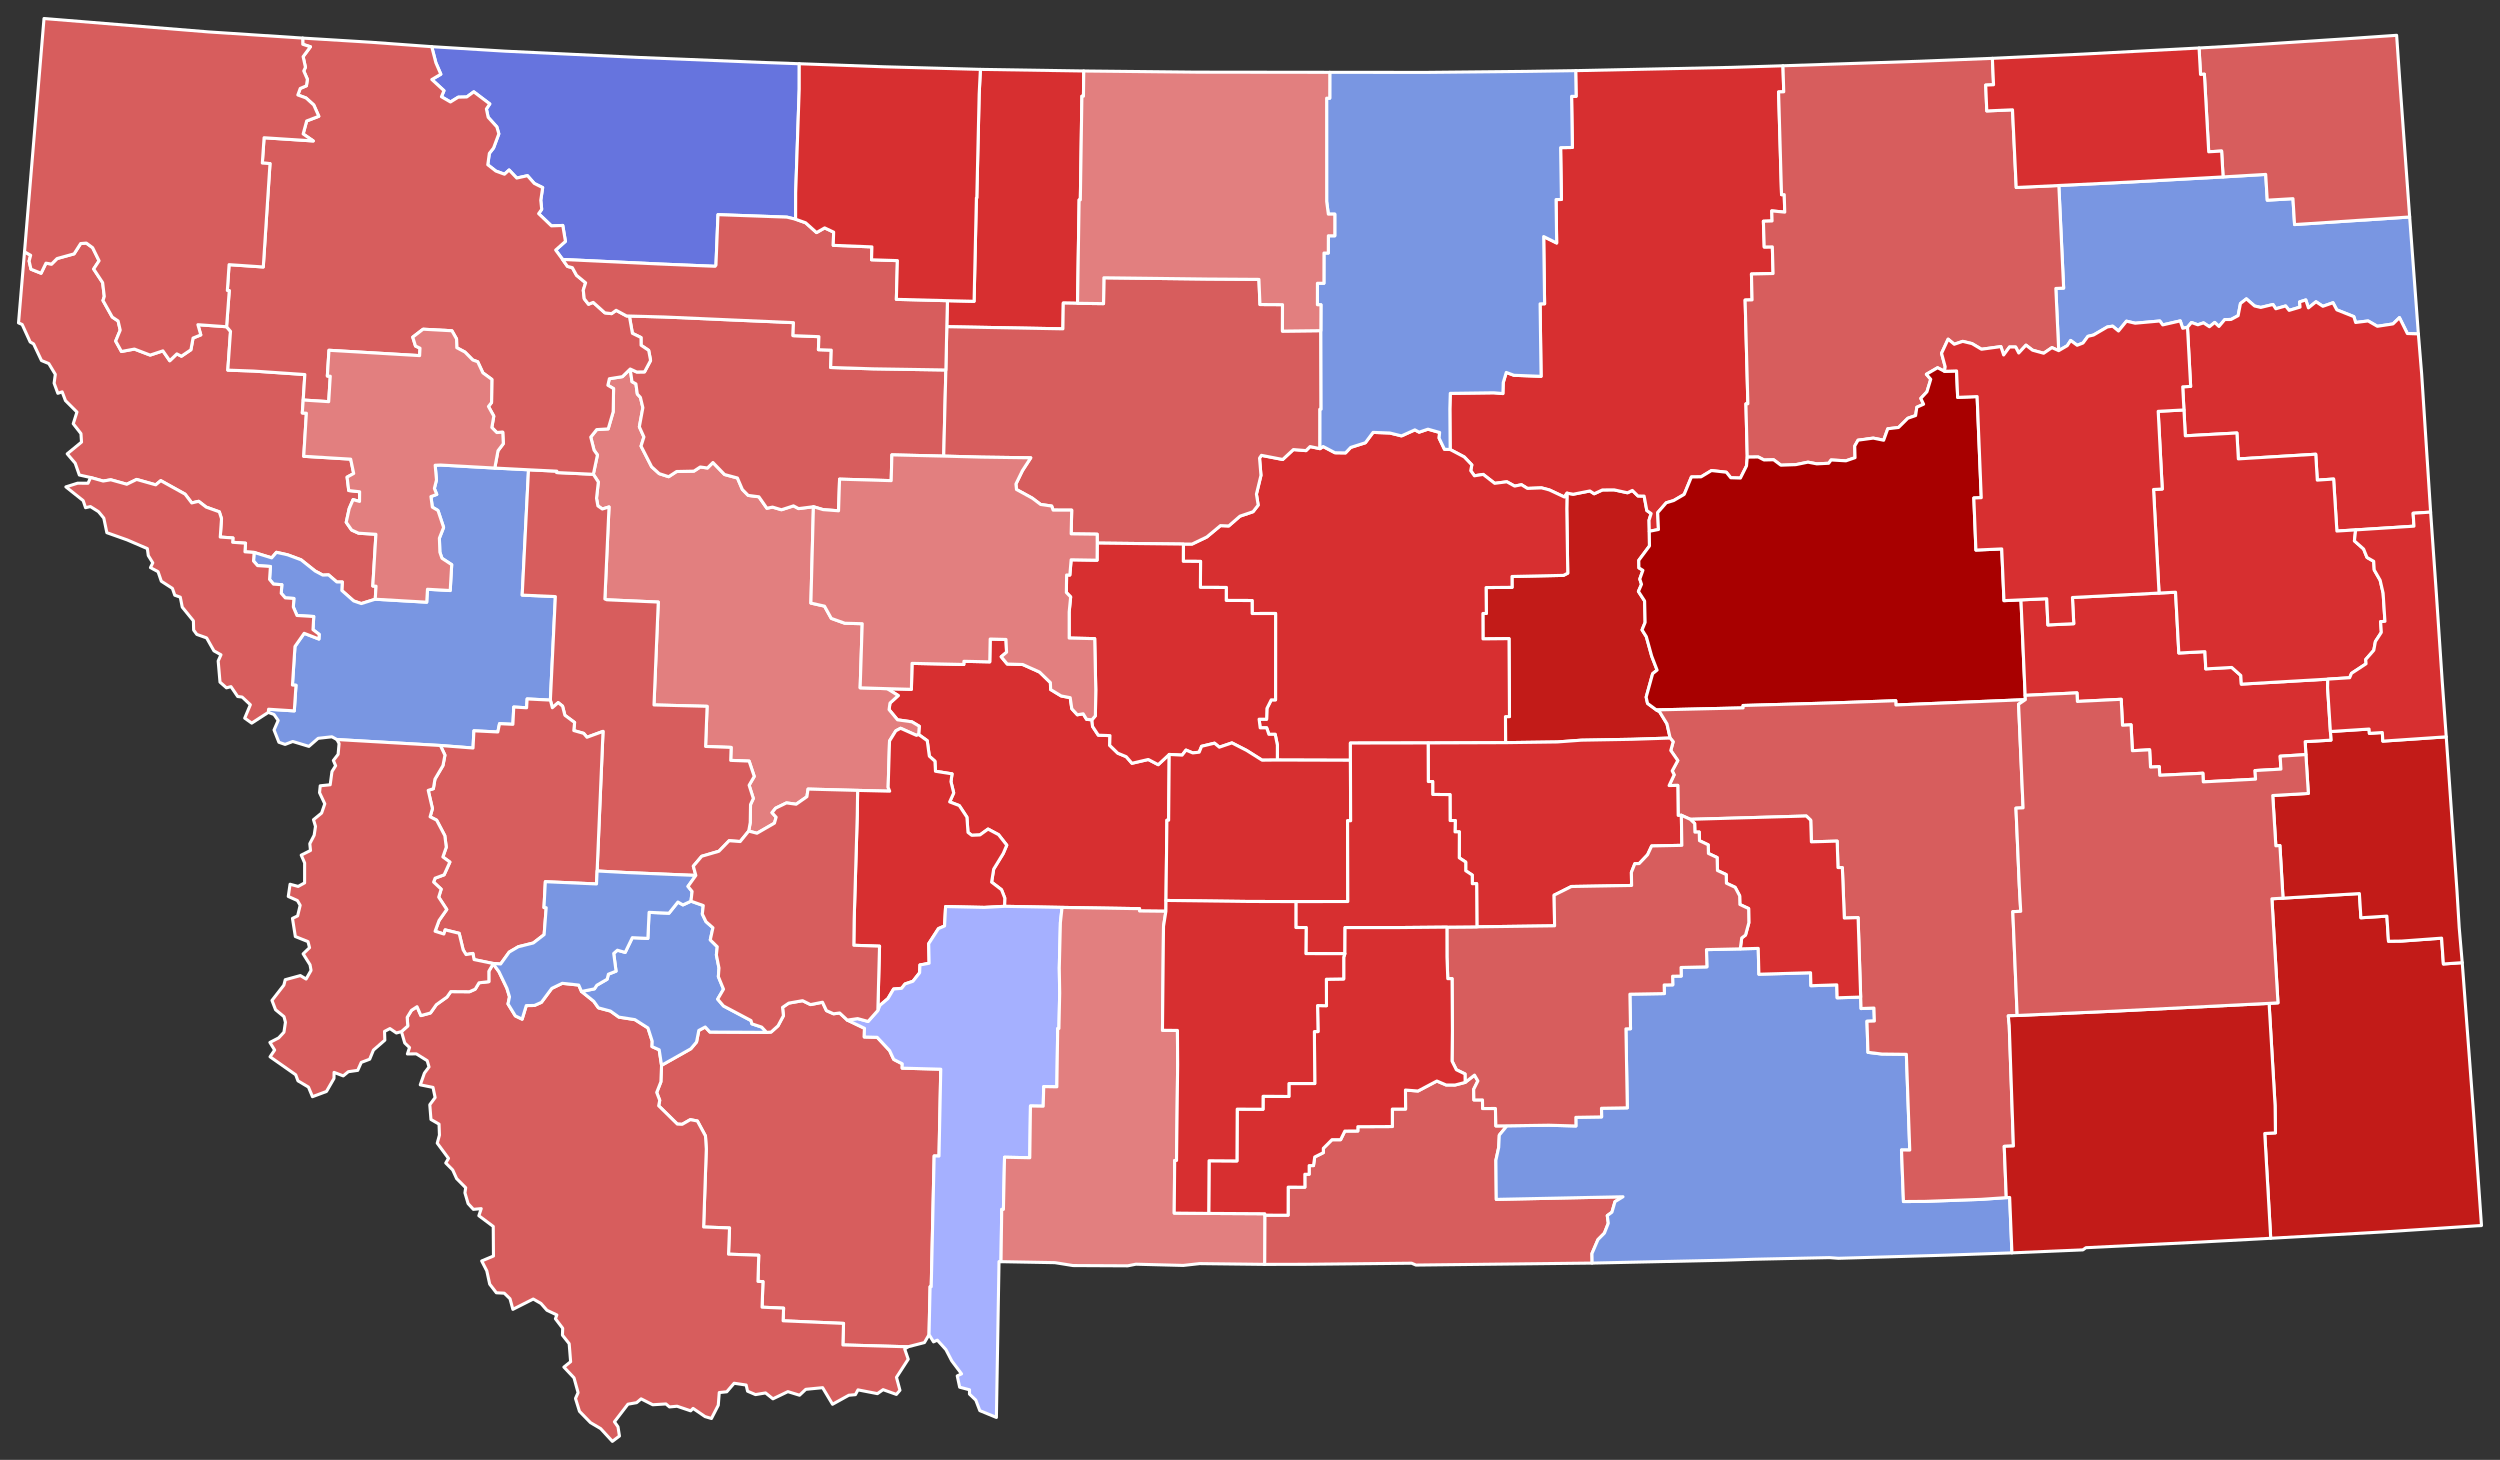 <?xml version="1.0" encoding="UTF-8" standalone="no"?>
<svg
   xmlns:dc="http://purl.org/dc/elements/1.1/"
   xmlns:cc="http://creativecommons.org/ns#"
   xmlns:rdf="http://www.w3.org/1999/02/22-rdf-syntax-ns#"
   xmlns:svg="http://www.w3.org/2000/svg"
   xmlns="http://www.w3.org/2000/svg"
   xmlns:sodipodi="http://sodipodi.sourceforge.net/DTD/sodipodi-0.dtd"
   xmlns:inkscape="http://www.inkscape.org/namespaces/inkscape"
   version="1.2"
   width="810"
   height="473"
   viewBox="0 0 810 473"
   stroke-linecap="round"
   stroke-linejoin="round"
   id="svg5292"
   sodipodi:docname="2020_Montana_gubernatorial_election_results_map_by_county.svg"
   inkscape:version="0.92.3 (2405546, 2018-03-11)">
  <rect x="0" y="0" width="810" height="473" fill="#333333" stroke="none"/>
  <defs
     id="defs5296" />
  <sodipodi:namedview
     pagecolor="#ffffff"
     bordercolor="#666666"
     borderopacity="1"
     objecttolerance="10"
     gridtolerance="10"
     guidetolerance="10"
     inkscape:pageopacity="0"
     inkscape:pageshadow="2"
     inkscape:window-width="2093"
     inkscape:window-height="1889"
     id="namedview5294"
     showgrid="false"
     inkscape:zoom="1.7430741"
     inkscape:cx="531.10763"
     inkscape:cy="236.5"
     inkscape:window-x="1710"
     inkscape:window-y="0"
     inkscape:window-maximized="0"
     inkscape:current-layer="svg5292" />
  <g
     id="Montana"
     transform="translate(5,5)"
     stroke="white"
     stroke-width="1"
     style="fill:#0d0596;fill-opacity:1">
    <path
       d="M 404.78 388.71 412.35 388.73 412.37 379.64 417.78 379.65 417.77 375.46 419.17 375.46 419.17 372.65 420.57 372.66 420.97 369.86 423.76 368.46 423.76 367.06 426.56 364.26 429.36 364.26 430.73 361.46 434.94 361.45 434.94 360.05 446.12 360 446.12 354.34 450.41 354.33 450.37 348.17 454.43 348.49 460.55 345.25 463.55 346.54 466.43 346.55 469.7 345.7 472.74 343.34 473.83 345.22 472.47 347.95 472.54 351.38 475.32 351.37 475.38 354.17 479.52 354.15 479.66 359.8 483.25 359.77 480.77 362.78 480.58 366.77 479.67 370.93 479.8 383.6 520.85 382.75 518.26 384.33 517.27 387.75 515.76 388.86 516.09 391.32 514.83 394.53 512.74 396.63 510.79 401.17 510.86 404.24 453.76 404.88 452.36 404.28 418.46 404.63 404.73 404.66 404.78 388.71 Z"
       id="Carbon"
       fill="#b3c4db"
       style="fill:#d75d5d;fill-opacity:1" />
    <path
       d="M 282.43 218.13 290.29 218.34 290.5 209.93 307.28 210.29 307.31 209.26 315.68 209.44 315.82 202.05 320.94 202.18 321.13 206.31 319.39 207.79 321.35 210.15 326.36 210.3 331.8 212.74 335.33 216.16 335.41 218.42 338.83 220.49 341.75 221.05 342.27 224.64 344.06 226.59 345.95 226.27 347.06 228.07 348.79 228.21 348.98 230.35 350.85 233.2 354.63 233.34 354.54 236.48 357.16 239.03 359.89 240.16 361.76 242.3 367.04 241.07 370.26 242.75 373.83 239.44 373.64 260.75 373.08 260.75 372.78 286.75 372.75 290.25 364.21 290.16 364.22 289.41 339.11 289 320.47 288.65 320.54 285.95 319.49 283.27 316.28 280.81 316.95 276.59 320.05 271.52 321.19 268.83 318.53 265.43 315.13 263.62 312.51 265.52 309.85 265.64 308.63 264.7 308.28 259.76 305.81 256.01 302.69 254.82 304 251.91 303.11 248.25 303.47 245.73 298.09 244.89 297.92 241.63 296.1 240 295.42 234.98 292.64 232.98 292.84 230.3 290.47 228.88 285.79 228.22 283.06 224.92 283.35 222.8 286.03 220.36 282.43 218.13 Z"
       id="Meagher"
       fill="#b8e0da"
       style="fill:#d72f30;fill-opacity:1" />
    <path
       d="M 199.19 114.56 199.77 118.67 201.04 119.38 201.49 122.67 202.5 123.77 203.29 127.09 202.15 133.29 203.63 136.58 202.7 139.54 206.13 146.23 208.59 148.46 211.64 149.45 214.22 147.77 219.83 147.65 221.88 146.3 224.22 146.63 225.99 144.86 229.75 148.74 233.93 149.87 235.53 153.6 237.41 155.51 240.88 155.96 243.47 159.67 245.3 159.3 248.19 160.16 252.09 158.9 253.75 159.79 258.55 159.18 257.73 190.4 262.14 191.39 264.34 195.36 268.72 196.93 274.36 197.08 273.69 217.85 282.43 218.13 286.03 220.36 283.35 222.8 283.06 224.92 285.79 228.22 290.47 228.88 292.84 230.3 292.64 232.98 291.92 233.25 286.79 230.96 285.24 231.79 283.21 235.08 282.76 250.12 283.26 251.34 272.87 251.09 256.81 250.66 256.44 253.13 252.95 255.57 249.82 255.14 246.3 256.85 245.13 258.3 246.47 259.77 245.92 261.7 240.26 264.97 237.58 264.27 238.08 261.49 238.17 255.67 239.08 253.7 237.71 249.42 239.37 246.56 237.71 241.59 231.75 241.36 231.89 237.16 223.61 236.85 224.1 223.85 206.89 223.4 208.28 190.07 191.6 189.33 190.98 189.07 192.32 159.25 190.16 159.92 188.71 158.91 188.27 156.44 188.86 151.17 187.24 148.67 188.57 142.4 187.47 140.85 186.4 136.62 188.33 134.19 192.05 133.96 193.67 128.41 193.8 120.92 191.95 119.82 192.43 117.71 196.65 117.04 199.19 114.56 Z"
       id="Lewis and Clark"
       fill="#b1e486"
       style="fill:#e27f7f;fill-opacity:1" />
    <path
       d="M 502.72 154.77 504.73 155.13 510.12 154.07 511.51 154.98 514.19 153.74 517.96 153.71 522.31 154.66 523.88 153.9 525.71 155.7 527.7 155.74 528.57 160.41 529.97 161.39 529.29 163.54 529.37 167.14 529.43 171.89 525.96 176.55 526.01 178.98 527.3 179.79 526.29 182.61 526.85 184.31 525.85 186.62 527.86 189.72 528.02 196.66 527.03 199.08 528.41 201.28 530.15 207.59 531.9 212.11 530.46 213.26 528.36 220.87 528.8 222.9 531.66 225.01 532.7 225.59 535.1 229.53 536.13 234.13 523.93 234.53 507.34 234.82 499.55 235.39 482.81 235.62 482.77 227.18 484.07 227.17 483.92 201.92 475.49 202 475.46 193.77 476.57 193.77 476.49 185.37 484.91 185.3 484.89 181.78 501.57 181.42 502.95 180.71 502.64 159.85 502.72 154.77 Z"
       id="Petroleum"
       fill="#cbdc93"
       style="fill:#c21b18;fill-opacity:1" />
    <path
       d="M 198.01 97.37 210.16 97.7 252.08 99.54 251.94 103.75 260.33 104.08 260.17 108.3 264.33 108.45 264.14 114.07 277.81 114.5 301.46 114.87 300.76 142.78 283.97 142.38 283.75 150.73 267.02 150.24 266.69 160.5 261.69 160.12 258.55 159.18 253.75 159.79 252.09 158.9 248.19 160.16 245.3 159.3 243.47 159.67 240.88 155.96 237.41 155.51 235.53 153.6 233.93 149.87 229.75 148.74 225.99 144.86 224.22 146.63 221.88 146.3 219.83 147.65 214.22 147.77 211.64 149.45 208.59 148.46 206.13 146.23 202.7 139.54 203.63 136.58 202.15 133.29 203.29 127.09 202.5 123.77 201.49 122.67 201.04 119.38 199.77 118.67 199.19 114.56 201.3 115.53 203.83 115.49 205.79 111.8 205.17 108.52 202.71 106.86 202.69 104.36 199.9 103 198.92 97.44 198.01 97.37 Z"
       id="Teton"
       fill="#e4c9a0"
       style="fill:#d75d5d;fill-opacity:1" />
    <path
       d="M 662.06 55.1 685.93 53.94 715.28 52.32 729.09 51.51 729.59 59.86 737.92 59.37 738.44 67.76 775.73 65.3 778.55 103.19 774.98 103.06 772.42 97.91 770.33 99.95 765.27 100.72 762.27 98.99 758.23 99.48 757.64 97.58 752.12 95.39 750.89 93.09 747.61 94.24 745.39 92.77 742.93 94.75 742.08 92.18 740.07 92.82 740.21 94.51 736.68 95.56 735.54 94.13 732.37 95.04 731.44 93.65 727.49 94.61 725.49 94.14 722.83 91.83 720.91 93.33 720.15 97.28 717.85 98.51 715.82 98.54 713.94 100.77 712.57 99.47 710.85 100.86 708.94 99.61 707.09 100.23 705.04 99.49 703.74 101.04 702.2 101.36 701.4 98.97 695.73 100.27 694.78 99 686.8 99.72 683.98 99.06 681.39 102.24 679.5 100.68 677.79 100.93 673.3 103.55 671.49 103.97 669.89 106.14 668 106.87 665.89 105.31 664.79 107 662.02 108.61 661.09 88.46 663.62 88.34 662.06 55.1 Z"
       id="Roosevelt"
       fill="#94bbeb"
       style="fill:#7996e2;fill-opacity:1" />
    <path
       d="M 2.94 76.58 4.93 77.71 4.44 79.58 5.04 82.23 8.31 83.53 9.89 80.27 11.71 80.56 13.5 78.77 19 77.25 21.13 73.91 22.97 73.76 25.01 75.25 27.1 79.49 25.35 82.16 28.26 86.59 28.79 91.04 28.37 92.36 31.37 97.72 33.27 99 33.95 101.98 32.48 105.51 34.35 108.88 38.55 108.1 43.65 110.05 47.78 108.68 50 111.88 52.3 109.66 53.78 110.41 56.85 108.33 57.55 104.53 60.06 103.51 59.12 100.2 68.41 100.87 69.69 102.36 68.81 114.92 77.14 115.22 93.77 116.35 93.24 124.61 92.94 128.8 94.27 128.89 93.41 142.84 108.62 143.76 109.6 148.41 107.46 149.59 107.99 153.93 111.52 154.33 111.49 157.46 109.4 156.88 108.14 159.77 107.18 164.22 108.93 166.73 111.2 167.76 116.8 168.11 115.79 184.87 116.84 184.93 116.58 189.15 112.05 190.56 109.58 189.7 105.75 186.32 105.9 183.56 104.12 183.56 101.45 181.26 99.58 181.33 97.09 180 92.55 176.38 88.19 174.76 84.57 173.95 83.03 175.75 77.33 173.99 74.37 173.79 74.55 170.99 70.38 170.7 70.48 169.3 66.36 169 66.77 163.08 66.06 160.83 61.81 159.31 59.36 157.42 57.13 157.95 54.96 155.1 47.09 150.73 45.45 152.09 39.27 150.34 36.08 151.9 30.9 150.45 28.43 150.86 24.34 149.71 20.7 148.9 19.37 145.08 16.78 142.04 21.41 138.24 21.23 135.49 18.73 132.29 19.93 128.51 16.21 124.8 15.14 121.97 13.74 122.43 12.53 119.15 12.92 116.3 10.8 112.79 8.44 111.82 5.88 106.42 4.78 105.81 2.18 100.13 1 99.62 2.94 76.58 Z"
       id="Sanders"
       fill="#d8e9e9"
       style="fill:#d75d5d;fill-opacity:1" />
    <path
       d="M 209.34 340.16 218.84 334.8 220.68 332.61 221.41 328.86 223.5 327.75 225.01 329.39 243.38 329.49 244.83 329.39 247.08 327.37 248.83 324.09 248.54 321.39 250.56 320.01 255.03 319.22 257.61 320.49 261.49 319.72 262.77 322.44 265.07 323.47 267.05 323.21 269.53 325.51 275.09 328.17 275.02 330.98 279.21 331.09 283.24 335.4 284.56 338.25 287.33 339.67 287.3 341.08 299.81 341.42 299.24 369.56 297.67 369.53 296.72 411.9 296.35 411.89 296.01 427.41 294.52 429.99 289.18 431.36 268.1 430.76 268.3 423.78 248.73 422.94 248.88 418.84 241.91 418.53 242.2 410.24 240.58 410.17 240.83 401.7 231.04 401.35 231.37 392.86 222.97 392.54 223.84 367.31 223.57 363.05 220.95 358.2 218.66 357.77 216.03 359.28 214.45 359.2 208.41 353.27 208.75 351.5 207.77 348.95 209.13 345.5 209.34 340.16 Z"
       id="Madison"
       fill="#cdec98"
       style="fill:#d75d5d;fill-opacity:1" />
    <path
       d="M 505.52 17.89 556.08 16.83 572.68 16.31 572.93 24.74 571.26 24.79 572.22 58.08 573.09 58.06 573.26 63.73 569.05 63.33 569.15 66.59 566.34 66.68 566.61 75.03 569.24 74.99 569.48 83.62 562.47 83.78 562.67 92.16 560.42 92.22 561.31 125.82 560.68 125.84 561.11 143.11 560.87 145.96 558.9 149.89 555.77 149.79 554.32 148 549.52 147.46 546.14 149.5 543.01 149.54 540.68 155.19 537.27 157.18 534.87 157.9 532.1 161.08 532.34 166.56 529.37 167.14 529.29 163.54 529.97 161.39 528.57 160.41 527.7 155.74 525.71 155.7 523.88 153.9 522.31 154.66 517.96 153.71 514.19 153.74 511.51 154.98 510.12 154.07 504.73 155.13 502.72 154.77 501.87 156.03 496.99 153.74 494.45 153.07 489.88 153.25 487.96 152.05 485.75 152.5 483.22 151.1 479.28 151.6 475.56 148.71 472.71 149.16 471.51 147.49 471.87 145.63 469.41 143.05 464.85 140.64 464.75 127.48 464.89 122.45 478.95 122.26 481.94 122.51 482.05 118.95 483.03 115.67 485.51 116.59 494.31 116.93 493.99 93.45 495.45 93.43 495.15 71.65 499.36 73.73 499.16 59.66 500.9 59.63 500.64 42.84 504.45 42.78 504.19 26.22 505.66 26.2 505.52 17.89 Z"
       id="Phillips"
       fill="#d5bca5"
       style="fill:#d72f30;fill-opacity:1" />
    <path
       d="M 702.6 127.82 702.2 120.33 704.77 120.19 703.74 101.04 705.04 99.49 707.09 100.23 708.94 99.61 710.85 100.86 712.57 99.47 713.94 100.77 715.82 98.54 717.85 98.51 720.15 97.28 720.91 93.33 722.83 91.83 725.49 94.14 727.49 94.61 731.44 93.65 732.37 95.04 735.54 94.13 736.68 95.56 740.21 94.51 740.07 92.82 742.08 92.18 742.93 94.75 745.39 92.77 747.61 94.24 750.89 93.09 752.12 95.39 757.64 97.58 758.23 99.48 762.27 98.99 765.27 100.72 770.33 99.95 772.42 97.91 774.98 103.06 778.55 103.19 779.61 116.08 782.52 160.93 776.86 161.29 777.12 165.48 758.23 166.69 752.15 167.06 751.09 150.21 745.8 150.56 745.3 142.17 720.22 143.68 719.76 135.29 703.04 136.2 702.6 127.82 Z"
       id="Richland"
       fill="#dbe5d2"
       style="fill:#d72f30;fill-opacity:1" />
    <path
       d="M 378.42 171.28 381.23 171.28 386.02 168.97 390.43 165.3 393.11 165.41 396.74 162.24 400.99 160.8 402.65 158.66 402.08 155.09 403.55 149.02 403.09 143.42 403.7 142.53 410.6 143.87 414.06 140.66 418.14 141 419.46 139.69 422.66 140.36 423.7 139.68 427.53 141.69 430.95 141.74 432.63 139.96 437.37 138.46 439.88 135.09 445.34 135.3 449.08 136.23 453.42 134.28 454.8 135.02 457.66 134.05 461.44 135.12 461.27 136.95 463 140.56 464.85 140.64 469.41 143.05 471.87 145.63 471.51 147.49 472.71 149.16 475.56 148.71 479.28 151.6 483.22 151.1 485.75 152.5 487.96 152.05 489.88 153.25 494.45 153.07 496.99 153.74 501.87 156.03 502.72 154.77 502.64 159.85 502.95 180.71 501.57 181.42 484.89 181.78 484.91 185.3 476.49 185.37 476.57 193.77 475.46 193.77 475.49 202 483.92 201.92 484.07 227.17 482.77 227.18 482.81 235.62 457.72 235.71 432.53 235.75 432.54 241.32 408.86 241.25 408.87 236.4 408.16 232.92 406.11 232.92 405.4 230.82 403.3 230.82 402.95 228.02 405.38 228.03 405.48 224.54 406.88 221.75 408.28 221.75 408.29 193.77 400.7 193.78 400.68 189.57 392.3 189.54 392.31 185.34 383.93 185.31 383.98 176.89 378.39 176.87 378.42 171.28 Z"
       id="Fergus"
       fill="#9a94d1"
       style="fill:#d72f30;fill-opacity:1" />
    <path
       d="M 77.33 173.99 83.03 175.75 84.57 173.95 88.19 174.76 92.55 176.38 97.09 180 99.58 181.33 101.45 181.26 104.12 183.56 105.9 183.56 105.75 186.32 109.58 189.7 112.05 190.56 116.58 189.15 133.26 190.11 133.5 185.92 140.87 186.33 141.35 177.95 138.2 175.89 137.52 173.92 137.36 169.37 138.73 165.88 136.9 160.39 135.08 159.32 134.62 155.89 136.51 155.19 135.73 153.26 136.42 150.51 135.99 145.74 137.77 145.67 155.31 146.65 166.24 147.21 164.19 187.81 174.94 188.3 173.32 221.83 165.79 221.46 165.62 224.32 161.46 224.08 161.18 229.68 156.85 229.47 156.29 232.16 148.55 231.78 148.26 237.36 137.68 236.54 104.17 234.61 102.54 233.72 98.08 234.22 95.08 236.83 89.85 235.24 87.37 236.19 85.36 235.49 83.79 231.51 85.13 228.44 83.78 226.5 81.95 225.8 82.02 224.79 90.35 225.33 90.9 217.02 89.75 216.95 90.57 204.44 93.55 200.19 98.33 202.05 98.42 200.54 96.41 199.01 96.65 194.75 91.22 194.42 90.04 191.68 90.22 188.9 87.43 188.72 86.12 187.23 86.32 184.44 83.61 184.26 82.34 182.72 82.62 178.54 78.45 178.26 77.14 176.77 77.33 173.99 Z"
       id="Missoula"
       fill="#e8ead8"
       style="fill:#7996e2;fill-opacity:1" />
    <path
       d="M 166.24 147.21 175.42 147.66 175.4 148.11 187.24 148.67 188.86 151.17 188.27 156.44 188.71 158.91 190.16 159.92 192.32 159.25 190.98 189.07 191.6 189.33 208.28 190.07 206.89 223.4 224.1 223.85 223.61 236.85 231.89 237.16 231.75 241.36 237.71 241.59 239.37 246.56 237.71 249.42 239.08 253.7 238.17 255.67 238.08 261.49 237.58 264.27 234.82 267.66 231.24 267.39 227.93 270.8 222.36 272.43 219.64 275.63 220.45 278.64 198.22 277.72 188.46 277.2 190.38 231.97 185.18 233.87 184.11 232.61 180.91 231.7 181.17 229.09 178.02 226.75 177.27 223.79 175.85 222.65 173.96 224.3 173.32 221.83 174.94 188.3 164.19 187.81 166.24 147.21 Z"
       id="Powell"
       fill="#bbea90"
       style="fill:#d75d5d;fill-opacity:1" />
    <path
       d="M 272.87 251.09 283.26 251.34 282.76 250.12 283.21 235.08 285.24 231.79 286.79 230.96 291.92 233.25 292.64 232.98 295.42 234.98 296.1 240 297.92 241.63 298.09 244.89 303.47 245.73 303.11 248.25 304 251.91 302.69 254.82 305.81 256.01 308.28 259.76 308.63 264.7 309.85 265.64 312.51 265.52 315.13 263.62 318.53 265.43 321.19 268.83 320.05 271.52 316.95 276.59 316.28 280.81 319.49 283.27 320.54 285.95 320.47 288.65 313.92 289 301.37 288.72 301.04 295.01 299.06 295.86 295.9 300.75 296.03 307.09 293.06 307.64 292.96 310.17 290.78 312.94 288.25 313.79 287.13 315.22 284.52 315.44 282.71 318.52 280.12 320.72 279.42 322.39 279.97 301.56 271.63 301.27 271.75 292.92 272.75 259.17 272.87 251.09 Z"
       id="Broadwater"
       fill="#cde2b7"
       style="fill:#d72f30;fill-opacity:1" />
    <path
       d="M 301.97 92.42 310.6 92.62 311.35 59.11 311.48 59.11 312.25 25.52 312.65 17.48 346.14 18 346.04 26.17 345.54 26.16 345.03 59.75 344.64 59.75 344.12 93.27 339.51 93.19 339.38 101.54 301.76 100.85 301.97 92.42 Z"
       id="Liberty"
       fill="#c4e4e2"
       style="fill:#d72f30;fill-opacity:1" />
    <path
       d="M 134.88 10.12 158.69 11.58 202.08 13.62 243.05 15.27 253.96 15.65 253.95 23.86 252.8 57.43 252.78 66.03 249.96 65.35 227.63 64.55 226.97 80.91 226.69 81.28 208.28 80.52 177.27 79.06 175.04 76.01 178.2 73.2 177.34 68.05 173.66 68.18 169.52 64.22 170.51 62.83 170.21 59.88 170.82 55.78 168.13 54.45 165.9 51.92 162.43 52.69 159.95 50.08 158.45 51.45 155.65 50.42 153.04 48.38 153.55 44.69 154.91 42.95 156.62 38.36 155.98 36.12 153.16 33 152.59 30.3 153.69 28.67 148.5 24.75 146.23 26.42 143.48 26.48 140.95 28.04 138.03 26.35 138.85 24.37 134.91 20.76 137.83 19.05 136.22 15.33 134.88 10.12 Z"
       id="Glacier"
       fill="#cee8ef"
       style="fill:#6674de;fill-opacity:1" />
    <path
       d="M 301.76 100.85 339.38 101.54 339.51 93.19 344.12 93.27 352.54 93.38 352.66 85 386.12 85.41 402.89 85.52 403.23 93.67 410.53 93.71 410.51 102.28 422.96 102.13 423.04 127.59 422.67 127.6 422.66 140.36 419.46 139.69 418.14 141 414.06 140.66 410.6 143.87 403.7 142.53 403.09 143.42 403.55 149.02 402.08 155.09 402.65 158.66 400.99 160.8 396.74 162.24 393.11 165.41 390.43 165.3 386.02 168.97 381.23 171.28 378.42 171.28 350.5 170.96 350.48 168.08 342.06 167.97 342.23 160.29 336.2 160.27 335.75 158.96 332.16 158.44 329.42 156.38 324.34 153.6 324.16 151.81 326.25 147.51 328.96 143.33 313.1 143.11 300.76 142.78 301.46 114.87 301.76 100.85 Z"
       id="Chouteau"
       fill="#c7d5e6"
       style="fill:#d75d5d;fill-opacity:1" />
    <path
       d="M 483.25 359.77 496.84 359.57 505.6 359.82 505.57 357.02 513.92 356.88 513.88 354.08 522.25 353.94 521.8 328.35 523.29 328.32 523.09 317.12 534.25 316.92 534.19 314.13 536.98 314.09 536.92 311.3 539.72 311.25 539.66 308.46 548.03 308.26 547.9 302.68 558.85 302.43 564.67 302.28 564.88 310.65 581.62 310.17 581.74 314.37 590.12 314.09 590.24 318.29 597.86 318.05 597.98 321.76 602.16 321.61 602.3 325.81 599.9 325.89 600.22 335.96 604.74 336.51 612.66 336.6 613.76 367.62 611.09 367.59 611.72 384.3 618.64 384.25 636.92 383.59 645.04 383.03 646.13 382.98 646.87 400.93 625.84 401.66 590.63 402.69 587.71 402.47 563.3 403 553.58 403.31 510.86 404.24 510.79 401.17 512.74 396.63 514.83 394.53 516.09 391.32 515.76 388.86 517.27 387.75 518.26 384.33 520.85 382.75 479.8 383.6 479.67 370.93 480.58 366.77 480.77 362.78 483.25 359.77 Z"
       id="Big Horn"
       fill="#bce4ec"
       style="fill:#7996e2;fill-opacity:1" />
    <path
       d="M 154.78 307.29 156.64 309.79 159.24 315.21 160.08 317.98 159.6 320.28 161.97 324.15 164.17 325.21 165.51 320.81 168.15 320.77 170.42 319.76 173.78 315.23 177.17 313.59 182.51 314.16 183.41 316.24 187.37 319.41 188.89 321.55 192.77 322.58 195.52 324.55 200.71 325.36 204.94 328.05 206.32 332.35 206.25 334.1 208.58 335.13 209.34 340.16 209.13 345.5 207.77 348.95 208.75 351.5 208.41 353.27 214.45 359.2 216.03 359.28 218.66 357.77 220.95 358.2 223.57 363.05 223.84 367.31 222.97 392.54 231.37 392.86 231.04 401.35 240.83 401.7 240.58 410.17 242.2 410.24 241.91 418.53 248.88 418.84 248.73 422.94 268.3 423.78 268.1 430.76 289.18 431.36 288.13 432.1 289.26 435.39 285.46 441.25 286.58 445.45 285.42 446.79 281.12 445.25 279.28 446.54 272.99 445.32 272.15 446.87 270.02 447.06 264.74 449.98 261.53 444.61 256.08 445.14 254.05 447.05 250.27 445.89 245.43 448.22 243.04 446.31 239.78 446.85 237.21 445.75 236.75 443.75 232.86 443.17 230.47 445.94 228.04 446.19 227.72 450.29 225.51 454.59 223.44 453.98 219.56 451.33 218.77 452.11 214.37 450.62 211.91 450.85 210.76 449.88 206.49 450.14 202.72 448.23 201.27 449.46 198.45 449.96 194.08 455.66 195.23 457.29 195.7 460.28 193.41 462 189.6 457.86 186.33 455.94 182.75 452.27 181.46 448.11 182.3 446.21 180.98 441.42 177.7 437.94 179.88 436.19 179.41 430.35 177.23 427.59 177.31 425.36 174.96 422.28 175.42 421.05 172.21 419.53 170.27 417.32 167.77 415.89 161.17 419.23 160.24 415.8 158.38 413.99 155.82 413.86 153.66 411.06 152.72 406.75 151.07 403.55 154.88 401.95 154.81 392.37 150.15 388.89 150.91 386.6 148.38 386.83 146.66 384.96 145.64 381.49 145.88 379.82 142.95 376.88 141.68 374.07 139.43 371.81 140.31 370.32 136.67 365.38 137.38 362.77 137.25 359.22 134.63 357.71 134.25 352.93 135.98 350.6 135.29 347.32 131.17 346.49 132.51 342.68 134 340.69 133.41 338.66 129.88 336.45 127 336.48 127.69 334.41 126.13 332.92 125.07 329.23 127.11 327.42 126.93 324.61 128.32 322.34 130.12 321.17 131.38 324.05 134.47 323.21 136.37 320.51 139.82 318.04 141.05 316.28 147.13 316.32 148.97 315.49 150.2 313.43 153.39 313.06 153.38 309.7 154.78 307.29 Z"
       id="Beaverhead"
       fill="#f3d7d4"
       style="fill:#d75d5d;fill-opacity:1" />
    <path
       d="M 93.08 7.34 115.36 8.7 134.88 10.12 136.22 15.33 137.83 19.05 134.91 20.76 138.85 24.37 138.03 26.35 140.95 28.04 143.48 26.48 146.23 26.42 148.5 24.75 153.69 28.67 152.59 30.3 153.16 33 155.98 36.12 156.62 38.36 154.91 42.95 153.55 44.69 153.04 48.38 155.65 50.42 158.45 51.45 159.95 50.08 162.43 52.69 165.9 51.92 168.13 54.45 170.82 55.78 170.21 59.88 170.51 62.83 169.52 64.22 173.66 68.18 177.34 68.05 178.2 73.2 175.04 76.01 177.27 79.06 178.87 81.32 180.44 81.72 181.8 84.2 184.74 86.63 183.98 89.02 184.3 91.81 185.69 93.58 187.2 92.97 190.99 96.37 193.15 96.62 194.63 95.54 198.01 97.37 198.92 97.44 199.9 103 202.69 104.36 202.71 106.86 205.17 108.52 205.79 111.8 203.83 115.49 201.3 115.53 199.19 114.56 196.65 117.04 192.43 117.71 191.95 119.82 193.8 120.92 193.67 128.41 192.05 133.96 188.33 134.19 186.4 136.62 187.47 140.85 188.57 142.4 187.24 148.67 175.4 148.11 175.42 147.66 166.24 147.21 155.31 146.65 156.35 141.03 158.08 138.75 157.89 135.04 155.96 135.14 154.35 133.51 154.99 129.82 153.26 126.7 154.26 125.42 154.36 117.93 151.45 115.8 149.78 112.21 148.18 111.64 145.63 109.06 143 107.66 142.92 104.81 141.42 102.17 132.08 101.66 128.73 104.23 129.62 107.11 131.08 107.81 130.96 110.22 101.59 108.49 101.06 116.83 102.01 116.9 101.5 125.14 93.24 124.61 93.77 116.35 77.14 115.22 68.81 114.92 69.69 102.36 68.41 100.87 69.28 89.16 68.66 89.12 69.22 80.75 80.3 81.5 82.48 48 79.99 47.83 80.56 39.63 96.5 40.67 93.22 38.4 94.36 34.19 98.29 32.68 96.66 29.01 94.15 26.74 91.5 25.77 92.27 23.66 94.28 22.8 94.59 20.69 93.42 17.99 93.96 16.8 93.21 13.35 95.58 10.15 93.1 9.35 93.08 7.34 Z"
       id="Flathead"
       fill="#cee9e7"
       style="fill:#d75d5d;fill-opacity:1" />
    <path
       d="M 183.41 316.24 187.6 315.39 188.36 314.22 191.71 312.27 192.12 310.64 194.6 309.66 193.84 303.91 195.04 302.87 197.56 303.58 199.87 298.81 204.91 299.04 205.3 290.6 211.75 290.88 214.64 287.26 216.27 288.19 218.88 286.98 222.86 288.4 222.55 291.15 223.74 293.62 225.99 295.59 225.13 299.52 227.39 301.75 227.11 304.4 227.95 308.65 227.75 311.43 229.42 315.5 227.53 318.73 229.41 320.93 238.33 325.66 238.61 326.72 241.79 327.78 243.38 329.49 225.01 329.39 223.5 327.75 221.41 328.86 220.68 332.61 218.84 334.8 209.34 340.16 208.58 335.13 206.25 334.1 206.32 332.35 204.94 328.05 200.71 325.36 195.52 324.55 192.77 322.58 188.89 321.55 187.37 319.41 183.41 316.24 Z"
       id="Silver Bow"
       fill="#e8c7b1"
       style="fill:#7996e2;fill-opacity:1" />
    <path
       d="M 93.24 124.61 101.5 125.14 102.01 116.9 101.06 116.83 101.59 108.49 130.96 110.22 131.08 107.81 129.62 107.11 128.73 104.23 132.08 101.66 141.42 102.17 142.92 104.81 143 107.66 145.63 109.06 148.18 111.64 149.78 112.21 151.45 115.8 154.36 117.93 154.26 125.42 153.26 126.7 154.99 129.82 154.35 133.51 155.96 135.14 157.89 135.04 158.08 138.75 156.35 141.03 155.31 146.65 137.77 145.67 135.99 145.74 136.42 150.51 135.73 153.26 136.51 155.19 134.62 155.89 135.08 159.32 136.9 160.39 138.73 165.88 137.36 169.37 137.52 173.92 138.2 175.89 141.35 177.95 140.87 186.33 133.5 185.92 133.26 190.11 116.58 189.15 116.84 184.93 115.79 184.87 116.8 168.11 111.2 167.76 108.93 166.73 107.18 164.22 108.14 159.77 109.4 156.88 111.49 157.46 111.52 154.33 107.99 153.93 107.46 149.59 109.6 148.41 108.62 143.76 93.41 142.84 94.27 128.89 92.94 128.8 93.24 124.61 Z"
       id="Lake"
       fill="#f4ddd3"
       style="fill:#e27f7f;fill-opacity:1" />
    <path
       d="M 572.68 16.31 617.18 14.84 640.53 13.9 640.91 22.46 638.37 22.57 638.72 30.94 647.05 30.58 648.26 55.75 662.06 55.1 663.62 88.34 661.09 88.46 662.02 108.61 659.82 107.63 657.15 109.45 653.54 108.46 651.42 106.83 649.07 109.37 648.07 107.44 646.09 107.42 644.18 110.01 643.29 107.3 637.01 108.16 633.93 106.33 630.93 105.6 628.18 106.54 626.19 104.89 624.06 109.47 625.24 113.82 625.01 115.31 622.78 114.15 619.15 116.26 620.56 117.89 619.33 121.94 617.34 124.07 618.24 125.96 616.06 126.94 615.66 129.64 613.14 130.51 610.12 133.51 606.64 133.92 605.3 137.64 601.94 136.95 597.01 137.61 595.93 139.51 596.03 143.29 593.07 144.31 588.29 144.03 587.49 145.1 583.64 145.29 580.78 144.74 576.82 145.55 572 145.72 569.65 143.96 566.55 144.03 564.67 143.06 561.11 143.11 560.68 125.84 561.31 125.82 560.42 92.22 562.67 92.16 562.47 83.78 569.48 83.62 569.24 74.99 566.61 75.03 566.34 66.68 569.15 66.59 569.05 63.33 573.26 63.73 573.09 58.06 572.22 58.08 571.26 24.79 572.93 24.74 572.68 16.31 Z"
       id="Valley"
       fill="#b6a8f0"
       style="fill:#d75d5d;fill-opacity:1" />
    <path
       d="M 350.5 170.96 378.42 171.28 378.39 176.87 383.98 176.89 383.93 185.31 392.31 185.34 392.3 189.54 400.68 189.57 400.7 193.78 408.29 193.77 408.28 221.75 406.88 221.75 405.48 224.54 405.38 228.03 402.95 228.02 403.3 230.82 405.4 230.82 406.11 232.92 408.16 232.92 408.87 236.4 408.86 241.25 403.93 241.3 398.91 238.14 394.14 235.7 390.07 237.09 388.5 235.79 384.32 236.8 383.54 238.71 381.46 238.95 379.27 238.03 378.01 239.66 373.83 239.44 370.26 242.75 367.04 241.07 361.76 242.3 359.89 240.16 357.16 239.03 354.54 236.48 354.63 233.34 350.85 233.2 348.98 230.35 348.79 228.21 349.9 226.92 350.03 218.54 349.68 201.92 341.41 201.73 341.41 193.29 341.89 188.41 340.5 186.97 340.58 181.3 341.63 181.31 342.05 176.37 350.46 176.51 350.5 170.96 Z"
       id="Judith Basin"
       fill="#e7d5a7"
       style="fill:#d72f30;fill-opacity:1" />
    <path
       d="M 730.18 320.09 733.06 319.92 731.1 286.21 734.7 286 759.44 284.52 759.94 292.36 768.35 291.82 768.87 299.96 773.11 299.91 786.08 298.96 786.66 307.33 792.76 306.9 796.44 355.81 799 392.06 767.07 394.15 730.71 396.2 728.78 362.25 732.24 362.05 732.13 353.28 730.18 320.09 Z"
       id="Carter"
       fill="#f1c9ad"
       style="fill:#c21b18;fill-opacity:1" />
    <path
       d="M 137.68 236.54 148.26 237.36 148.55 231.78 156.29 232.16 156.85 229.47 161.18 229.68 161.46 224.08 165.62 224.32 165.79 221.46 173.32 221.83 173.96 224.3 175.85 222.65 177.27 223.79 178.02 226.75 181.17 229.09 180.91 231.7 184.11 232.61 185.18 233.87 190.38 231.97 188.46 277.2 188.27 281.4 171.69 280.67 171.25 289.06 171.97 289.1 171.3 297.82 167.79 300.53 162.94 301.74 159.98 303.48 157.21 307.33 154.71 307.16 148.6 305.9 148.22 303.91 146 304.28 145.06 302.75 143.77 297.39 139.24 296.28 138.81 297.62 135.97 296.73 137.25 293.24 139.75 289.67 137.14 285.67 137.94 283.09 135.49 280.79 135.97 279.53 138.89 278.44 140.76 274.31 138.49 272.65 139.59 269.49 139.12 265.77 136.47 260.73 134.35 259.64 135.11 256.99 133.74 251.08 135.41 250.54 135.92 247.44 138.52 243.03 139.16 239.66 137.68 236.54 Z"
       id="Granite"
       fill="#a5a7e4"
       style="fill:#d75d5d;fill-opacity:1" />
    <path
       d="M 529.37 167.14 532.34 166.56 532.1 161.08 534.87 157.9 537.27 157.18 540.68 155.19 543.01 149.54 546.14 149.5 549.52 147.46 554.32 148 555.77 149.79 558.9 149.89 560.87 145.96 561.11 143.11 564.67 143.06 566.55 144.03 569.65 143.96 572 145.72 576.82 145.55 580.78 144.74 583.64 145.29 587.49 145.1 588.29 144.03 593.07 144.31 596.03 143.29 595.93 139.51 597.01 137.61 601.94 136.95 605.3 137.64 606.64 133.92 610.12 133.51 613.14 130.51 615.66 129.64 616.06 126.94 618.24 125.96 617.34 124.07 619.33 121.94 620.56 117.89 619.15 116.26 622.78 114.15 625.01 115.31 628.93 115.18 629.28 123.75 635.59 123.49 636.93 156.25 634.52 156.35 635.2 173.22 643.56 172.85 644.29 189.61 649.79 189.36 651.15 220.3 651.22 221.69 609.27 223.42 609.23 222.03 588.47 222.76 559.75 223.58 559.77 224.36 531.66 225.01 528.8 222.9 528.36 220.87 530.46 213.26 531.9 212.11 530.15 207.59 528.41 201.28 527.03 199.08 528.02 196.66 527.86 189.72 525.85 186.62 526.85 184.31 526.29 182.61 527.3 179.79 526.01 178.98 525.96 176.55 529.43 171.89 529.37 167.14 Z"
       id="Garfield"
       fill="#c6edcf"
       style="fill:#a80000;fill-opacity:1" />
    <path
       d="M 269.53 325.51 272.88 325.03 276.26 325.95 279.42 322.39 280.12 320.72 282.71 318.52 284.52 315.44 287.13 315.22 288.25 313.79 290.78 312.94 292.96 310.17 293.06 307.64 296.03 307.09 295.9 300.75 299.06 295.86 301.04 295.01 301.37 288.72 313.92 289 320.47 288.65 339.11 289 338.57 293.9 338.21 308.68 338.34 316.79 338.09 328.24 337.7 328.23 337.42 347.13 333.17 347.06 333 353.41 328.87 353.34 328.65 370.11 320.47 369.94 320.11 386.84 319.56 386.84 319.33 403.78 318.68 403.76 317.83 454.25 312.46 452.04 311.16 448.64 309.11 446.68 309.12 445.29 305.93 444.45 305.15 440.79 306.54 440.13 303.38 435.94 301.48 432.28 298.7 429.21 297.46 429.76 296.01 427.41 296.35 411.89 296.72 411.9 297.67 369.53 299.24 369.56 299.81 341.42 287.3 341.08 287.33 339.67 284.56 338.25 283.24 335.4 279.21 331.09 275.02 330.98 275.09 328.17 269.53 325.51 Z"
       id="Gallatin"
       fill="#abe3a6"
       style="fill:#a5b0ff;fill-opacity:1" />
    <path
       d="M 300.76 142.78 313.1 143.11 328.96 143.33 326.25 147.51 324.16 151.81 324.34 153.6 329.42 156.38 332.16 158.44 335.75 158.96 336.2 160.27 342.23 160.29 342.06 167.97 350.48 168.08 350.5 170.96 350.46 176.51 342.05 176.37 341.63 181.31 340.58 181.3 340.5 186.97 341.89 188.41 341.41 193.29 341.41 201.73 349.68 201.92 350.03 218.54 349.9 226.92 348.79 228.21 347.06 228.07 345.95 226.27 344.06 226.59 342.27 224.64 341.75 221.05 338.83 220.49 335.41 218.42 335.33 216.16 331.8 212.74 326.36 210.3 321.35 210.15 319.39 207.79 321.13 206.31 320.94 202.18 315.82 202.05 315.68 209.44 307.31 209.26 307.28 210.29 290.5 209.93 290.29 218.34 282.43 218.13 273.69 217.85 274.36 197.08 268.72 196.93 264.34 195.36 262.14 191.39 257.73 190.4 258.55 159.18 261.69 160.12 266.69 160.5 267.02 150.24 283.75 150.73 283.97 142.38 300.76 142.78 Z"
       id="Cascade"
       fill="#8e94e1"
       style="fill:#e27f7f;fill-opacity:1" />
    <path
       d="M 104.17 234.61 137.68 236.54 139.16 239.66 138.52 243.03 135.92 247.44 135.41 250.54 133.74 251.08 135.11 256.99 134.35 259.64 136.47 260.73 139.12 265.77 139.59 269.49 138.49 272.65 140.76 274.31 138.89 278.44 135.97 279.53 135.49 280.79 137.94 283.09 137.14 285.67 139.75 289.67 137.25 293.24 135.97 296.73 138.81 297.62 139.24 296.28 143.77 297.39 145.06 302.75 146 304.28 148.22 303.91 148.6 305.9 154.71 307.16 154.78 307.29 153.38 309.7 153.39 313.06 150.2 313.43 148.97 315.49 147.13 316.32 141.05 316.28 139.82 318.04 136.37 320.51 134.47 323.21 131.38 324.05 130.12 321.17 128.32 322.34 126.93 324.61 127.11 327.42 125.07 329.23 123.44 329.69 121.34 328.26 119.59 329.17 119.68 332.02 115.99 335.23 114.78 338.18 112.05 339.22 110.9 341.8 107.86 342.23 106.21 343.59 103.24 342.46 103.21 344.42 100.78 348.63 96.24 350.33 94.94 347.22 91.53 345.19 90.81 343.23 82.5 337.4 83.98 335.22 82.45 332.75 85.28 331.28 87 329.43 87.48 326.22 87.01 324.39 84.28 322.15 83.12 319.14 86.97 314.18 87.42 312.43 92.31 311.09 94.18 312.2 95.78 309.41 95.45 307.59 93.22 304.04 95.29 302.05 94.79 300.09 90.69 298.44 89.76 292.56 91.43 291.75 92.25 288.32 91.36 286.78 88.4 285.45 88.98 281.5 91.6 282.2 93.69 281.05 93.7 274.59 92.6 272.06 95.6 270.55 95.37 268.36 96.79 265.61 97.22 262.76 96.57 260.58 99.2 258.43 100.23 255.44 98.53 251.82 98.75 249.6 101.98 249.26 102.56 244.97 103.74 243.1 103.01 241.39 104.55 239.4 104.86 235.91 104.17 234.61 Z"
       id="Ravalli"
       fill="#c6a2a0"
       style="fill:#d75d5d;fill-opacity:1" />
    <path
       d="M 425.85 18.43 456.93 18.46 489.52 18.13 505.52 17.89 505.66 26.2 504.19 26.22 504.45 42.78 500.64 42.84 500.9 59.63 499.16 59.66 499.36 73.73 495.15 71.65 495.45 93.43 493.99 93.45 494.31 116.93 485.51 116.59 483.03 115.67 482.05 118.95 481.94 122.51 478.95 122.26 464.89 122.45 464.75 127.48 464.85 140.64 463 140.56 461.27 136.95 461.44 135.12 457.66 134.05 454.8 135.02 453.42 134.28 449.08 136.23 445.34 135.3 439.88 135.09 437.37 138.46 432.63 139.96 430.95 141.74 427.53 141.69 423.7 139.68 422.66 140.36 422.67 127.6 423.04 127.59 422.96 102.13 422.99 93.75 421.84 93.74 421.85 86.78 423.95 86.78 423.97 76.99 425.37 76.99 425.39 71.39 427.47 71.4 427.47 64.38 425.38 64.38 424.84 60.26 424.83 26.81 425.84 26.81 425.85 18.43 Z"
       id="Blaine"
       fill="#a0abe9"
       style="fill:#7996e2;fill-opacity:1" />
    <path
       d="M 188.46 277.2 198.22 277.72 220.45 278.64 217.91 282.2 219.24 283.82 218.88 286.98 216.27 288.19 214.64 287.26 211.75 290.88 205.3 290.6 204.91 299.04 199.87 298.81 197.56 303.58 195.04 302.87 193.84 303.91 194.6 309.66 192.12 310.64 191.71 312.27 188.36 314.22 187.6 315.39 183.41 316.24 182.51 314.16 177.17 313.59 173.78 315.23 170.42 319.76 168.15 320.77 165.51 320.81 164.17 325.21 161.97 324.15 159.6 320.28 160.08 317.98 159.24 315.21 156.64 309.79 154.78 307.29 154.71 307.16 157.21 307.33 159.98 303.48 162.94 301.74 167.79 300.53 171.3 297.82 171.97 289.1 171.25 289.06 171.69 280.67 188.27 281.4 188.46 277.2 Z"
       id="Deer Lodge"
       fill="#9fc4c7"
       style="fill:#7996e2;fill-opacity:1" />
    <path
       d="M 531.66 225.01 559.77 224.36 559.75 223.58 588.47 222.76 609.23 222.03 609.27 223.42 651.22 221.69 649.02 223.18 650.48 256.74 648.17 256.84 649.25 281.87 649.71 290.26 647.15 290.38 648.56 324.02 645.68 324.14 645.99 327.2 647.35 366.3 644.37 366.42 645.04 383.03 636.92 383.59 618.64 384.25 611.72 384.3 611.09 367.59 613.76 367.62 612.66 336.6 604.74 336.51 600.22 335.96 599.9 325.89 602.3 325.81 602.16 321.61 597.98 321.76 597.86 318.05 597.02 292.31 592.56 292.45 591.92 276.12 590.5 276.09 590.24 267.52 581.89 267.76 581.67 260.76 580.24 259.39 542.64 260.46 539.76 259.15 538.73 259.19 538.6 249.46 535.79 249.52 537.42 246.04 536.79 244.76 538.6 241.42 536.33 238.16 537.1 235.32 536.13 234.13 535.1 229.53 532.7 225.59 531.66 225.01 Z"
       id="Rosebud"
       fill="#d5d6f7"
       style="fill:#d75d5d;fill-opacity:1" />
    <path
       d="M 24.34 149.71 28.43 150.86 30.9 150.45 36.08 151.9 39.27 150.34 45.45 152.09 47.09 150.73 54.96 155.1 57.13 157.95 59.36 157.42 61.81 159.31 66.06 160.83 66.77 163.08 66.36 169 70.48 169.3 70.38 170.7 74.55 170.99 74.37 173.79 77.33 173.99 77.14 176.77 78.45 178.26 82.62 178.54 82.34 182.72 83.61 184.26 86.32 184.44 86.12 187.23 87.43 188.72 90.22 188.9 90.04 191.68 91.22 194.42 96.65 194.75 96.41 199.01 98.42 200.54 98.33 202.05 93.55 200.19 90.57 204.44 89.75 216.95 90.9 217.02 90.35 225.33 82.02 224.79 81.95 225.8 76.56 229.29 74.29 227.68 76.11 223.34 73.44 220.84 72.01 220.67 69.83 217.47 68.38 217.86 66.28 216.01 65.69 209.16 66.59 207.15 64.31 205.87 61.94 201.68 58.77 200.55 57.74 199.15 57.66 196.15 54.05 191.72 53.41 188.48 51.62 187.85 50.86 185.64 47.26 183.31 46.21 180.23 43.75 178.91 44.5 177.36 43.04 175 42.74 172.75 36.2 169.93 29.62 167.59 28.63 162.87 26.91 160.78 24.3 159.13 22.72 159.49 21.95 157.21 16.35 152.75 20.12 151.56 23.52 151.57 24.34 149.71 Z"
       id="Mineral"
       fill="#c7f1bc"
       style="fill:#d75d5d;fill-opacity:1" />
    <path
       d="M 742.11 239.49 741.87 235.29 750.23 234.8 750.05 232.01 762.58 231.21 762.67 232.61 766.87 232.34 767.04 235.13 787.58 233.73 791.05 283.49 791.78 295.53 792.76 306.9 786.66 307.33 786.08 298.96 773.11 299.91 768.87 299.96 768.35 291.82 759.94 292.36 759.44 284.52 734.7 286 733.69 268.96 732.37 269.04 731.37 252.75 742.9 252.07 742.11 239.49 Z"
       id="Fallon"
       fill="#ccdfe7"
       style="fill:#c21b18;fill-opacity:1" />
    <path
       d="M 220.45 278.64 219.64 275.63 222.36 272.43 227.93 270.8 231.24 267.39 234.82 267.66 237.58 264.27 240.26 264.97 245.92 261.7 246.47 259.77 245.13 258.3 246.3 256.85 249.82 255.14 252.95 255.57 256.44 253.13 256.81 250.66 272.87 251.09 272.75 259.17 271.75 292.92 271.63 301.27 279.97 301.56 279.42 322.39 276.26 325.95 272.88 325.03 269.53 325.51 267.05 323.21 265.07 323.47 262.77 322.44 261.49 319.72 257.61 320.49 255.03 319.22 250.56 320.01 248.54 321.39 248.83 324.09 247.08 327.37 244.83 329.39 243.38 329.49 241.79 327.78 238.61 326.72 238.33 325.66 229.41 320.93 227.53 318.73 229.42 315.5 227.75 311.43 227.95 308.65 227.11 304.4 227.39 301.75 225.13 299.52 225.99 295.59 223.74 293.62 222.55 291.15 222.86 288.4 218.88 286.98 219.24 283.82 217.91 282.2 220.45 278.64 Z"
       id="Jefferson"
       fill="#cad1f8"
       style="fill:#d75d5d;fill-opacity:1" />
    <path
       d="M 93.08 7.34 93.1 9.35 95.58 10.15 93.21 13.35 93.96 16.8 93.42 17.99 94.59 20.69 94.28 22.8 92.27 23.66 91.5 25.77 94.15 26.74 96.66 29.01 98.29 32.68 94.36 34.19 93.22 38.4 96.5 40.67 80.56 39.63 79.99 47.83 82.48 48 80.3 81.5 69.22 80.75 68.66 89.12 69.28 89.16 68.41 100.87 59.12 100.2 60.06 103.51 57.55 104.53 56.85 108.33 53.78 110.41 52.3 109.66 50 111.88 47.78 108.68 43.65 110.05 38.55 108.1 34.35 108.88 32.48 105.51 33.95 101.98 33.27 99 31.37 97.72 28.37 92.36 28.79 91.04 28.26 86.59 25.35 82.16 27.1 79.49 25.01 75.25 22.97 73.76 21.13 73.91 19 77.25 13.5 78.77 11.71 80.56 9.89 80.27 8.31 83.53 5.04 82.23 4.44 79.58 4.93 77.71 2.94 76.58 9.26 1 62.57 5.34 93.08 7.34 Z"
       id="Lincoln"
       fill="#f1c1ac"
       style="fill:#d75d5d;fill-opacity:1" />
    <path
       d="M 373.83 239.44 378.01 239.66 379.27 238.03 381.46 238.95 383.54 238.71 384.32 236.8 388.5 235.79 390.07 237.09 394.14 235.7 398.91 238.14 403.93 241.3 408.86 241.25 432.54 241.32 432.61 260.93 431.61 260.92 431.69 287.09 414.87 287.12 398.57 287.07 372.78 286.75 373.08 260.75 373.64 260.75 373.83 239.44 Z"
       id="Wheatland"
       fill="#a0eaa0"
       style="fill:#d72f30;fill-opacity:1" />
    <path
       d="M 346.14 18 382.48 18.38 425.85 18.43 425.84 26.81 424.83 26.81 424.84 60.26 425.38 64.38 427.47 64.38 427.47 71.4 425.39 71.39 425.37 76.99 423.97 76.99 423.95 86.78 421.85 86.78 421.84 93.74 422.99 93.75 422.96 102.13 410.51 102.28 410.53 93.71 403.23 93.67 402.89 85.52 386.12 85.41 352.66 85 352.54 93.38 344.12 93.27 344.64 59.75 345.03 59.75 345.54 26.16 346.04 26.17 346.14 18 Z"
       id="Hill"
       fill="#e9dec5"
       style="fill:#e27f7f;fill-opacity:1" />
    <path
       d="M 177.27 79.06 208.28 80.52 226.69 81.28 226.97 80.91 227.63 64.55 249.96 65.35 252.78 66.03 256.02 67.18 259.56 70.35 262.19 68.84 265.1 70.21 264.97 74.49 277.5 74.99 277.38 79.17 285.76 79.44 285.42 91.99 301.97 92.42 301.76 100.85 301.46 114.87 277.81 114.5 264.14 114.07 264.33 108.45 260.17 108.3 260.33 104.08 251.94 103.75 252.08 99.54 210.16 97.7 198.01 97.37 194.63 95.54 193.15 96.62 190.99 96.37 187.2 92.97 185.69 93.58 184.3 91.81 183.98 89.02 184.74 86.63 181.8 84.2 180.44 81.72 178.87 81.32 177.27 79.06 Z"
       id="Pondera"
       fill="#cfdbb3"
       style="fill:#d75d5d;fill-opacity:1" />
    <path
       d="M 649.79 189.36 658.14 188.98 658.52 197.48 666.9 197.08 666.47 188.59 694.53 187.15 699.88 186.88 700.94 206.58 709.39 206.13 709.67 211.72 718.09 211.25 721.02 213.85 721.19 216.66 749.2 215.04 749.14 217.85 750.05 232.01 750.23 234.8 741.87 235.29 742.11 239.49 733.77 240.01 734.02 244.19 725.64 244.66 725.8 247.45 708.87 248.33 708.73 245.52 694.75 246.2 694.6 243.4 691.77 243.53 691.48 237.94 685.9 238.23 685.46 229.84 682.69 229.98 682.27 221.57 668.08 222.27 667.94 219.49 651.15 220.3 649.79 189.36 Z"
       id="Prairie"
       fill="#dbf1e7"
       style="fill:#d72f30;fill-opacity:1" />
    <path
       d="M 702.6 127.82 703.04 136.2 719.76 135.29 720.22 143.68 745.3 142.17 745.8 150.56 751.09 150.21 752.15 167.06 758.23 166.69 757.83 170.25 760.81 172.88 761.9 175.61 764.08 176.86 764.25 179.65 766.17 183 767.13 187.17 767.72 196.31 766.32 196.41 766.55 199.89 764.63 202.85 764.11 205.69 761.5 208.67 761.6 210.07 756.89 213.16 756.29 214.59 749.2 215.04 721.19 216.66 721.02 213.85 718.09 211.25 709.67 211.72 709.39 206.13 700.94 206.58 699.88 186.88 694.53 187.15 692.75 153.59 695.57 153.44 694.25 128.27 702.6 127.82 Z"
       id="Dawson"
       fill="#b1d9cd"
       style="fill:#d72f30;fill-opacity:1" />
    <path
       d="M 707.49 10.55 719.05 9.9 755.24 7.56 771.51 6.44 772.52 21.15 775.73 65.3 738.44 67.76 737.92 59.37 729.59 59.86 729.09 51.51 715.28 52.32 714.8 43.94 710.62 44.18 709.22 19.04 707.97 19.11 707.49 10.55 Z"
       id="Sheridan"
       fill="#8cd4d9"
       style="fill:#d75d5d;fill-opacity:1" />
    <path
       d="M 640.53 13.9 669.86 12.53 707.49 10.55 707.97 19.11 709.22 19.04 710.62 44.18 714.8 43.94 715.28 52.32 685.93 53.94 662.06 55.1 648.26 55.75 647.05 30.58 638.72 30.94 638.37 22.57 640.91 22.46 640.53 13.9 Z"
       id="Daniels"
       fill="#e8e1ac"
       style="fill:#d72f30;fill-opacity:1" />
    <path
       d="M 542.64 260.46 580.24 259.39 581.67 260.76 581.89 267.76 590.24 267.52 590.5 276.09 591.92 276.12 592.56 292.45 597.02 292.31 597.86 318.05 590.24 318.29 590.12 314.09 581.74 314.37 581.62 310.17 564.88 310.65 564.67 302.28 558.85 302.43 559.32 298.89 560.55 297.96 561.62 293.99 561.56 289.38 558.72 288.05 558.65 285.25 557.19 282.49 554.36 281.16 554.29 278.37 551.45 277.04 551.35 272.84 548.53 271.52 548.46 268.73 545.63 267.38 545.55 264.58 544.15 264.61 544.07 261.81 542.64 260.46 Z"
       id="Treasure"
       fill="#f5e3cd"
       style="fill:#d72f30;fill-opacity:1" />
    <path
       d="M 457.72 235.71 482.81 235.62 499.55 235.39 507.34 234.82 523.93 234.53 536.13 234.13 537.1 235.32 536.33 238.16 538.6 241.42 536.79 244.76 537.42 246.04 535.79 249.52 538.6 249.46 538.73 259.19 539.76 259.15 539.92 268.89 530.14 269.09 528.81 271.94 526.09 274.8 524.68 274.84 523.57 277.66 523.64 281.89 504.13 282.23 498.54 285.02 498.69 294.96 473.52 295.3 473.43 281.3 472.03 281.32 472 278.51 469.89 277.12 469.89 274.31 467.8 272.93 467.83 264.52 466.43 264.53 466.51 260.85 464.84 260.86 464.8 252.45 459.2 252.4 459.19 248.21 457.77 248.22 457.72 235.71 Z"
       id="Musselshell"
       fill="#c8e9c4"
       style="fill:#d72f30;fill-opacity:1" />
    <path
       d="M 463.8 295.39 473.52 295.3 498.69 294.96 498.54 285.02 504.13 282.23 523.64 281.89 523.57 277.66 524.68 274.84 526.09 274.8 528.81 271.94 530.14 269.09 539.92 268.89 539.76 259.15 542.64 260.46 544.07 261.81 544.15 264.61 545.55 264.58 545.63 267.38 548.46 268.73 548.53 271.52 551.35 272.84 551.45 277.04 554.29 278.37 554.36 281.16 557.19 282.49 558.65 285.25 558.72 288.05 561.56 289.38 561.62 293.99 560.55 297.96 559.32 298.89 558.85 302.43 547.9 302.68 548.03 308.26 539.66 308.46 539.72 311.25 536.92 311.3 536.98 314.09 534.19 314.13 534.25 316.92 523.09 317.12 523.29 328.32 521.8 328.35 522.25 353.94 513.88 354.08 513.92 356.88 505.57 357.02 505.6 359.82 496.84 359.57 483.25 359.77 479.66 359.8 479.52 354.15 475.38 354.17 475.32 351.37 472.54 351.38 472.47 347.95 473.83 345.22 472.74 343.34 469.7 345.7 469.67 342.96 466.86 341.6 465.46 338.8 465.58 329 465.47 312.08 464.08 312.09 463.82 305.09 463.8 295.39 Z"
       id="Yellowstone"
       fill="#f1f2cb"
       style="fill:#d75d5d;fill-opacity:1" />
    <path
       d="M 339.11 289 364.22 289.41 364.21 290.16 372.75 290.25 371.98 295.12 371.64 328.81 376.49 328.86 376.56 340.01 376.2 370.99 375.6 370.99 375.45 388.05 386.62 388.15 404.78 388.25 404.78 388.71 404.73 404.66 383.68 404.41 378.37 405 363.03 404.6 360.38 405.13 342.65 405.04 336.79 404.1 319.33 403.78 319.56 386.84 320.11 386.84 320.47 369.94 328.65 370.11 328.87 353.34 333 353.41 333.17 347.06 337.42 347.13 337.7 328.23 338.09 328.24 338.34 316.79 338.21 308.68 338.57 293.9 339.11 289 Z"
       id="Park"
       fill="#c9dfd9"
       style="fill:#e27f7f;fill-opacity:1" />
    <path
       d="M 414.87 287.12 431.69 287.09 431.61 260.92 432.61 260.93 432.54 241.32 432.53 235.75 457.72 235.71 457.77 248.22 459.19 248.21 459.2 252.4 464.8 252.45 464.84 260.86 466.51 260.85 466.43 264.53 467.83 264.52 467.8 272.93 469.89 274.31 469.89 277.12 472 278.51 472.03 281.32 473.43 281.3 473.52 295.3 463.8 295.39 448.45 295.53 430.8 295.53 430.75 303.99 418.11 303.97 418.19 295.52 414.86 295.51 414.87 287.12 Z"
       id="Golden Valley"
       fill="#e0e6ec"
       style="fill:#d72f30;fill-opacity:1" />
    <path
       d="M 648.56 324.02 679.87 322.62 730.18 320.09 732.13 353.28 732.24 362.05 728.78 362.25 730.71 396.2 707.92 397.43 670.84 399.26 669.85 399.96 646.87 400.93 646.13 382.98 645.04 383.03 644.37 366.42 647.35 366.3 645.99 327.2 645.68 324.14 648.56 324.02 Z"
       id="Powder River"
       fill="#abea9a"
       style="fill:#c21b18;fill-opacity:1" />
    <path
       d="M 253.96 15.65 281.39 16.64 312.65 17.48 312.25 25.52 311.48 59.11 311.35 59.11 310.6 92.62 301.97 92.42 285.42 91.99 285.76 79.44 277.38 79.17 277.5 74.99 264.97 74.49 265.1 70.21 262.19 68.84 259.56 70.35 256.02 67.18 252.78 66.03 252.8 57.43 253.95 23.86 253.96 15.65 Z"
       id="Toole"
       fill="#ddefea"
       style="fill:#d72f30;fill-opacity:1" />
    <path
       d="M 430.75 303.99 430.8 295.53 448.45 295.53 463.8 295.39 463.82 305.09 464.08 312.09 465.47 312.08 465.58 329 465.46 338.8 466.86 341.6 469.67 342.96 469.7 345.7 466.43 346.55 463.55 346.54 460.55 345.25 454.43 348.49 450.37 348.17 450.41 354.33 446.12 354.34 446.12 360 434.94 360.05 434.94 361.45 430.73 361.46 429.36 364.26 426.56 364.26 423.76 367.06 423.76 368.46 420.97 369.86 420.57 372.66 419.17 372.65 419.17 375.46 417.77 375.46 417.78 379.65 412.37 379.64 412.35 388.73 404.78 388.71 404.78 388.25 386.62 388.15 386.74 371.08 395.77 371.14 395.86 354.36 404.22 354.4 404.24 350.2 412.61 350.26 412.62 346.07 420.98 346.07 420.86 329.23 422.04 329.23 421.89 320.8 424.78 320.85 424.74 312.27 430.36 312.18 430.36 305.13 430.75 303.99 Z"
       id="Stillwater"
       fill="#b1dec6"
       style="fill:#d72f30;fill-opacity:1" />
    <path
       d="M 662.02 108.61 664.79 107 665.89 105.31 668 106.87 669.89 106.14 671.49 103.97 673.3 103.55 677.79 100.93 679.5 100.68 681.39 102.24 683.98 99.06 686.8 99.72 694.78 99 695.73 100.27 701.4 98.97 702.2 101.36 703.74 101.04 704.77 120.19 702.2 120.33 702.6 127.82 694.25 128.27 695.57 153.44 692.75 153.59 694.53 187.15 666.47 188.59 666.9 197.08 658.52 197.48 658.14 188.98 649.79 189.36 644.29 189.61 643.56 172.85 635.2 173.22 634.52 156.35 636.93 156.25 635.59 123.49 629.28 123.75 628.93 115.18 625.01 115.31 625.24 113.82 624.06 109.47 626.19 104.89 628.18 106.54 630.93 105.6 633.93 106.33 637.01 108.16 643.29 107.3 644.18 110.01 646.09 107.42 648.07 107.44 649.07 109.37 651.42 106.83 653.54 108.46 657.15 109.45 659.82 107.63 662.02 108.61 Z"
       id="McCone"
       fill="#cbe8db"
       style="fill:#d72f30;fill-opacity:1" />
    <path
       d="M 749.2 215.04 756.29 214.59 756.89 213.16 761.6 210.07 761.5 208.67 764.11 205.69 764.63 202.85 766.55 199.89 766.32 196.41 767.72 196.31 767.13 187.17 766.17 183 764.25 179.65 764.08 176.86 761.9 175.61 760.81 172.88 757.83 170.25 758.23 166.69 777.12 165.48 776.86 161.29 782.52 160.93 784.35 186.91 786.26 215.5 787.58 233.73 767.04 235.13 766.87 232.34 762.67 232.61 762.58 231.21 750.05 232.01 749.14 217.85 749.2 215.04 Z"
       id="Wibaux"
       fill="#b0d0de"
       style="fill:#d72f30;fill-opacity:1" />
    <path
       d="M 651.22 221.69 651.15 220.3 667.94 219.49 668.08 222.27 682.27 221.57 682.69 229.98 685.46 229.84 685.9 238.23 691.48 237.94 691.77 243.53 694.6 243.4 694.75 246.2 708.73 245.52 708.87 248.33 725.8 247.45 725.64 244.66 734.02 244.19 733.77 240.01 742.11 239.49 742.9 252.07 731.37 252.75 732.37 269.04 733.69 268.96 734.7 286 731.1 286.21 733.06 319.92 730.18 320.09 679.87 322.62 648.56 324.02 647.15 290.38 649.71 290.26 649.25 281.87 648.17 256.84 650.48 256.74 649.02 223.18 651.22 221.69 Z"
       id="Custer"
       fill="#dedfee"
       style="fill:#d75d5d;fill-opacity:1" />
    <path
       d="M 372.75 290.25 372.78 286.75 398.57 287.07 414.87 287.12 414.86 295.51 418.19 295.52 418.11 303.97 430.75 303.99 430.36 305.13 430.36 312.18 424.74 312.27 424.78 320.85 421.89 320.8 422.04 329.23 420.86 329.23 420.98 346.07 412.62 346.07 412.61 350.26 404.24 350.2 404.22 354.4 395.86 354.36 395.77 371.14 386.74 371.08 386.62 388.15 375.45 388.05 375.6 370.99 376.2 370.99 376.56 340.01 376.49 328.86 371.64 328.81 371.98 295.12 372.75 290.25 Z"
       id="Sweet Grass"
       fill="#f1dcdb"
       style="fill:#d72f30;fill-opacity:1" />
  </g>
</svg>
